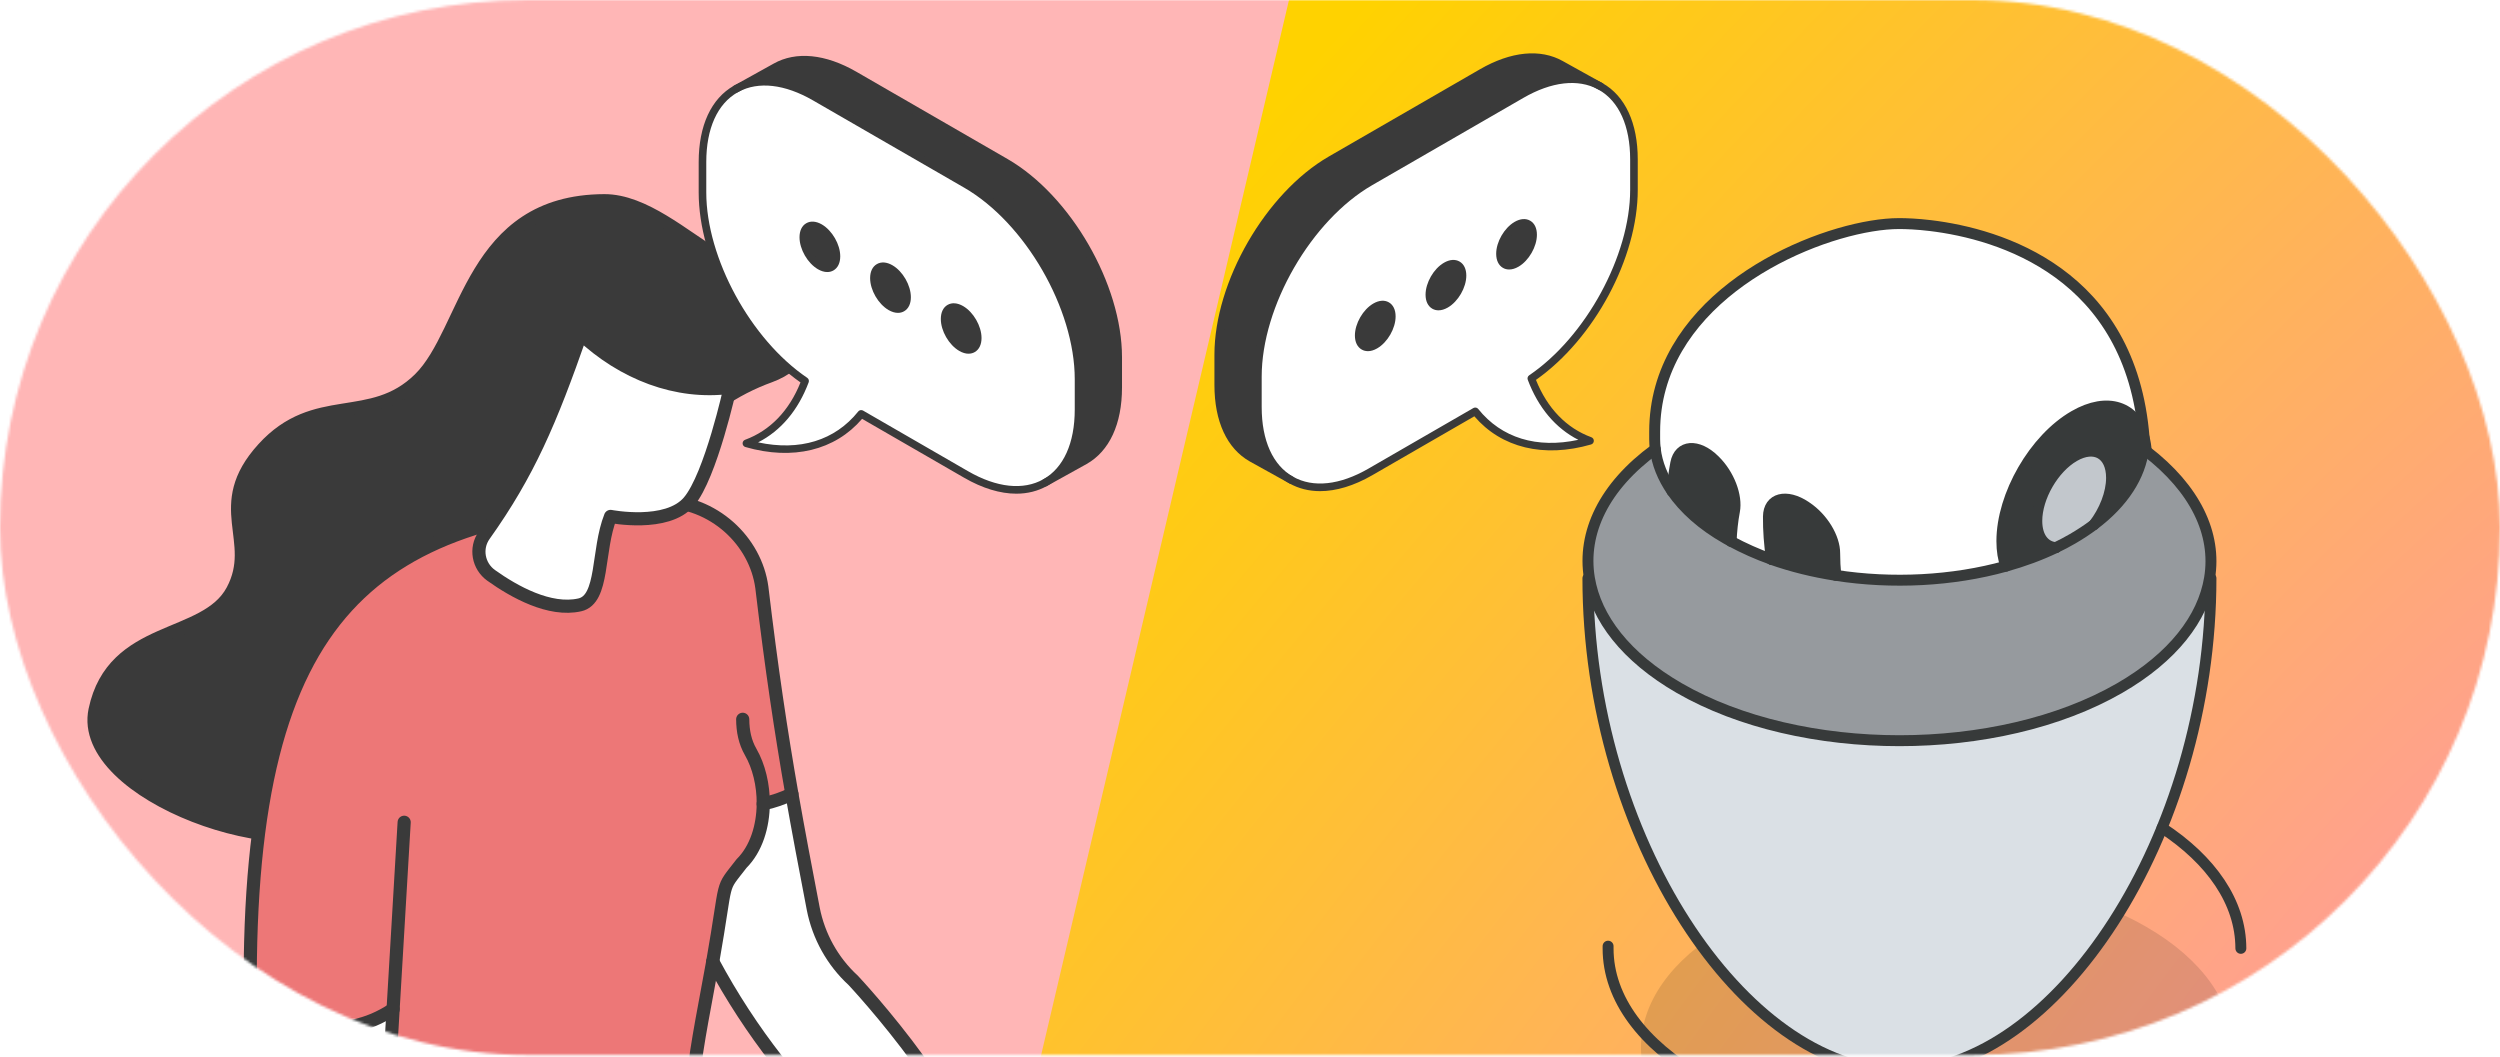<svg width="984" height="416" viewBox="0 0 984 416" fill="none" xmlns="http://www.w3.org/2000/svg">
<mask id="mask0_788_4514" style="mask-type:alpha" maskUnits="userSpaceOnUse" x="0" y="0" width="984" height="416">
<rect width="984" height="415.25" rx="207.625" fill="#D9D9D9"/>
</mask>
<g mask="url(#mask0_788_4514)">
<rect x="-30.03" y="-8.34" width="1049.1" height="456.75" fill="#FFB6B6"/>
<g filter="url(#filter0_d_788_4514)">
<path d="M411 495.5L541.5 -60L1083 -53.5L1039.5 451L411 495.5Z" fill="url(#paint0_radial_788_4514)"/>
</g>
<path d="M139.058 322.46C114.837 342.516 30.341 312.952 37.42 279.431C44.533 245.737 80.9 252.295 91.518 232.446C102.136 212.632 83.016 199.272 103.594 176.613C124.171 153.953 145.998 168.007 165.153 149.165C184.307 130.322 185.383 79.174 237.85 79C269.011 78.896 301.04 135.84 310.444 84.552C310.444 84.552 335.428 110.716 320.854 132.89C315.129 141.6 308.709 145.938 303.053 147.985C288.825 153.121 276.368 161.761 266.548 173.282L139.058 322.46Z" fill="#3A3A3A"/>
<path d="M139.058 322.46C114.837 342.516 30.341 312.952 37.42 279.431C44.533 245.737 80.9 252.295 91.518 232.446C102.136 212.632 83.016 199.272 103.594 176.613C124.171 153.953 145.998 168.007 165.153 149.165C184.307 130.322 185.383 79.174 237.85 79C269.011 78.896 301.04 135.84 310.444 84.552C310.444 84.552 335.428 110.716 320.854 132.89C315.129 141.6 308.709 145.938 303.053 147.985C288.825 153.121 276.368 161.761 266.548 173.282L139.058 322.46Z" stroke="#3A3A3A" stroke-width="5.178" stroke-linecap="round" stroke-linejoin="round"/>
<path d="M154.708 397.17C134.477 410.842 111.402 403.937 98.458 391.306C97.244 237.894 148.045 202.291 257.526 197.156C258.254 197.156 258.948 197.086 259.677 197.086C281.122 197.086 297.397 213.083 299.826 231.128C303.643 263.156 307.321 287.62 311.659 312.501C308.223 314.201 304.372 315.519 300.346 316.387C300.277 325.201 297.64 334.05 291.81 339.879C283.135 351.157 286.57 344.252 280.463 378.501C277.756 393.943 274.286 410.252 272.725 424.618C272.204 425.312 271.718 425.902 271.163 426.492C270.643 427.047 270.053 427.533 269.428 428.088C248.642 446.584 208.32 454.183 171.191 448.076H171.121C167.894 446.757 165.049 445.647 162.515 444.64C156.269 442.177 152.314 435.965 152.73 429.268L154.604 397.205L154.708 397.17Z" fill="#ED7777"/>
<path d="M335.81 385.788C335.81 385.788 387.965 441.309 386.993 473.06C386.716 482.637 385.952 493.395 385.015 503.77C382.864 527.783 379.81 549.61 379.81 549.61C375.403 537.083 370.858 525.18 365.757 514.909C362.738 508.871 359.511 503.319 355.936 498.53C353.056 494.644 349.933 491.243 346.567 488.432C346.567 488.432 347.886 461.782 338.1 452.552C314.192 429.927 295.453 406.227 280.532 378.432C286.605 344.182 283.204 351.087 291.879 339.81C297.709 333.98 300.346 325.131 300.415 316.317C304.441 315.45 308.292 314.131 311.728 312.431C314.226 326.832 317.002 341.337 320.125 357.542C322.242 368.368 327.725 378.258 335.845 385.719L335.81 385.788Z" fill="white"/>
<path d="M350.454 571.922L313.602 544.266L283.621 553.496L252.113 518.934C206.412 513.382 173.62 506.789 132.395 492.978C125.906 490.827 120.111 487.287 115.357 482.776C107.238 475.073 102.067 464.489 101.2 452.864C99.534 430.482 98.632 410.044 98.493 391.375C111.436 404.006 134.478 410.911 154.743 397.239L152.869 429.303C152.452 436.035 156.408 442.211 162.654 444.675C165.153 445.681 168.033 446.792 171.26 448.11H171.33C201.831 460.256 260.475 483.748 284.453 494.366C300.312 501.41 316.205 519.559 328.384 536.562C341.224 554.433 350.003 570.985 350.489 571.957L350.454 571.922Z" fill="white"/>
<path d="M300.381 316.387C304.406 315.519 308.258 314.201 311.693 312.501" stroke="#3A3A3A" stroke-width="5.178" stroke-linecap="round" stroke-linejoin="round"/>
<path d="M355.902 498.53C353.022 494.644 349.933 491.278 346.567 488.467C346.567 488.467 347.886 461.817 338.1 452.587C314.192 429.962 295.453 406.261 280.532 378.466" stroke="#3A3A3A" stroke-width="5.178" stroke-linecap="round" stroke-linejoin="round"/>
<path d="M350.488 571.957L313.601 544.266L283.62 553.496L252.112 518.934C206.411 513.382 173.619 506.789 132.395 492.978C125.906 490.827 120.111 487.287 115.357 482.776C107.237 475.073 102.066 464.489 101.199 452.864C99.533 430.482 98.631 410.044 98.492 391.375C97.382 237.964 148.079 202.361 257.56 197.225C258.289 197.225 258.983 197.156 259.711 197.156C281.156 197.156 297.431 213.153 299.86 231.197C303.677 263.226 307.355 287.689 311.693 312.57C314.226 326.971 316.967 341.475 320.09 357.681C322.207 368.507 327.69 378.397 335.81 385.857C335.81 385.857 387.965 441.378 386.993 473.129C386.715 482.707 385.952 493.464 385.015 503.84C382.864 527.852 379.81 549.679 379.81 549.679C375.403 537.152 370.857 525.25 365.756 514.978C362.737 508.941 359.476 503.388 355.936 498.6" stroke="#3A3A3A" stroke-width="5.178" stroke-linecap="round" stroke-linejoin="round"/>
<path d="M159.08 323.639L152.834 429.233C152.417 435.965 156.373 442.142 162.619 444.606C165.118 445.612 167.998 446.722 171.225 448.041H171.295C201.796 460.186 260.44 483.679 284.419 494.297C300.277 501.341 316.17 519.49 328.35 536.493C341.154 554.364 349.968 570.916 350.454 571.887" stroke="#3A3A3A" stroke-width="5.178" stroke-linecap="round" stroke-linejoin="round"/>
<path d="M98.458 391.306C111.401 403.937 134.477 410.877 154.742 397.205" stroke="#3A3A3A" stroke-width="5.178" stroke-linecap="round" stroke-linejoin="round"/>
<path d="M355.936 498.565L330.779 483.54C325.955 481.666 307.633 473.893 284.627 465.495C272.134 460.88 270.608 444.675 272.794 424.618C274.355 410.252 277.791 393.943 280.532 378.501C286.57 344.252 283.204 351.157 291.879 339.879C297.709 334.05 300.346 325.201 300.415 316.387C300.485 308.961 298.68 301.57 295.488 296.018C293.232 292.097 292.365 287.828 292.33 283.109" stroke="#3A3A3A" stroke-width="5.178" stroke-linecap="round" stroke-linejoin="round"/>
<path d="M228.655 131.433C216.614 165.925 207.938 186.26 190.553 210.689C186.945 215.79 188.228 222.834 193.329 226.478C202.282 232.862 216.336 240.774 228.238 238.068C237.746 235.881 234.97 216.727 240.314 203.263C240.314 203.263 262.522 207.635 271.163 197.468C279.803 187.266 287.403 152.427 287.403 152.427C266.374 155.203 245.207 147.048 228.62 131.433H228.655Z" fill="white"/>
<path d="M228.655 131.433C216.614 165.925 207.938 186.26 190.553 210.689C186.945 215.79 188.228 222.834 193.329 226.478C202.282 232.862 216.336 240.774 228.238 238.068C237.746 235.881 234.97 216.727 240.314 203.263C240.314 203.263 262.522 207.635 271.163 197.468C279.803 187.266 287.403 152.427 287.403 152.427C266.374 155.203 245.207 147.048 228.62 131.433H228.655Z" stroke="#3A3A3A" stroke-width="5.178" stroke-linecap="round" stroke-linejoin="round"/>
<path d="M844.687 459.83C799.213 486.09 725.465 486.09 679.991 459.83C634.516 433.57 634.516 391.005 679.991 364.745C725.465 338.485 799.213 338.485 844.687 364.745C890.162 391.005 890.162 433.57 844.687 459.83Z" fill="black" fill-opacity="0.12"/>
<path d="M843.919 172.27C844.358 173.88 844.651 175.655 844.76 177.54C844.413 177.266 844.065 177.009 843.717 176.753C843.882 175.454 843.955 174.155 843.955 172.855C843.955 172.654 843.955 172.453 843.919 172.27Z" fill="white"/>
<path d="M843.717 176.753C842.399 187.33 835.866 197.725 824.118 206.563C828.308 201.147 831.09 194.174 831.09 188.062C831.09 178.675 824.502 174.868 816.377 179.571C808.252 184.256 801.664 195.675 801.664 205.044C801.664 211.413 804.702 215.182 809.149 215.548C803.018 218.495 796.412 220.91 789.495 222.85C788.47 220.068 787.921 216.756 787.921 213.005C787.921 194.852 800.658 172.764 816.377 163.706C829.589 156.075 840.716 160.046 843.9 172.27C843.9 172.453 843.9 172.654 843.936 172.855C843.936 174.155 843.863 175.454 843.698 176.753H843.717Z" fill="#373A3A"/>
<path d="M831.109 188.062C831.109 194.174 828.327 201.128 824.137 206.563C821.593 208.485 818.793 210.315 815.774 212.071C813.633 213.298 811.437 214.45 809.186 215.548C804.739 215.182 801.701 211.413 801.701 205.044C801.701 195.675 808.307 184.256 816.414 179.571C824.558 174.868 831.127 178.693 831.127 188.062H831.109Z" fill="#C2C7CC"/>
<path d="M722.117 217.781C722.117 220.599 722.263 223.49 722.556 226.437C713.754 225.083 705.226 222.978 697.266 220.16C696.424 214.341 696.003 208.723 696.058 203.306C696.131 196.023 703.103 194.211 710.789 199.39C710.899 199.445 710.972 199.518 711.045 199.573C717.505 203.892 722.171 211.669 722.135 217.781H722.117Z" fill="#373A3A"/>
<path d="M722.555 226.455C744.698 229.914 768.542 228.688 789.514 222.85C796.431 220.91 803.037 218.495 809.167 215.548C811.418 214.469 813.614 213.316 815.755 212.071C818.775 210.315 821.575 208.466 824.118 206.563C835.867 197.725 842.4 187.33 843.717 176.753C844.083 177.028 844.413 177.284 844.76 177.54C864.048 192.363 872.557 210.058 869.666 227.516C867.049 243.291 855.264 258.681 834.311 270.795C786.421 298.427 708.794 298.427 660.904 270.795C639.951 258.681 628.166 243.309 625.567 227.516C622.603 209.747 631.258 191.448 651.516 176.735C652.248 182.371 654.426 187.971 658.086 193.314C662.789 200.14 669.871 206.6 679.496 212.053C680.1 212.401 680.722 212.749 681.345 213.078C686.322 215.75 691.647 218.165 697.265 220.142C705.226 222.96 713.753 225.064 722.555 226.418V226.455Z" fill="#969A9E"/>
<path d="M682.662 201.202C681.949 204.99 681.528 208.979 681.345 213.115C680.723 212.785 680.119 212.438 679.496 212.09C669.871 206.618 662.789 200.177 658.086 193.351C658.397 189.545 658.891 185.848 659.568 182.298C660.941 175.143 668.187 174.576 674.793 181.09C674.867 181.163 674.94 181.237 675.013 181.31C680.54 186.763 683.797 195.218 682.662 201.22V201.202Z" fill="#373A3A"/>
<path d="M651.516 176.753C651.351 175.454 651.278 174.155 651.278 172.855V169.946C651.278 163.797 652.101 157.996 653.62 152.579C665.79 108.916 722.116 88 747.443 88C750.316 88 754.598 88.165 759.777 88.787C787.208 92.026 840.075 107.379 843.918 172.27C840.716 160.046 829.608 156.075 816.396 163.706C800.694 172.764 787.94 194.852 787.94 213.005C787.94 216.756 788.489 220.068 789.513 222.85C768.542 228.688 744.698 229.895 722.555 226.455C722.262 223.509 722.116 220.617 722.116 217.799C722.171 211.687 717.486 203.91 711.026 199.591C710.953 199.536 710.88 199.463 710.77 199.408C703.084 194.229 696.112 196.041 696.039 203.324C695.984 208.723 696.405 214.359 697.247 220.178C691.629 218.184 686.267 215.823 681.326 213.115C681.509 208.979 681.948 204.99 682.644 201.201C683.778 195.199 680.521 186.745 674.994 181.291C674.921 181.218 674.848 181.145 674.775 181.072C668.187 174.557 660.922 175.125 659.549 182.28C658.872 185.83 658.378 189.508 658.067 193.333C654.389 188.007 652.175 182.408 651.498 176.753H651.516Z" fill="white"/>
<path d="M625.586 227.535C628.184 243.309 639.969 258.699 660.922 270.813C708.812 298.446 786.439 298.446 834.329 270.813C855.283 258.699 867.067 243.327 869.684 227.535L870.252 227.608C870.252 329.427 808.93 421.584 747.626 421.584C686.322 421.584 625 329.427 625 227.608L625.586 227.535Z" fill="#DAE0E5"/>
<path d="M809.167 215.548C811.418 214.469 813.614 213.316 815.755 212.071C818.775 210.315 821.574 208.466 824.118 206.563C835.866 197.725 842.399 187.33 843.717 176.753C843.882 175.454 843.955 174.155 843.955 172.855C843.955 172.654 843.937 172.453 843.918 172.27C838.758 107.489 787.208 92.099 759.777 88.787C754.598 88.165 750.316 88 747.443 88C722.116 88 665.808 108.916 653.62 152.561C652.101 157.978 651.278 163.779 651.278 169.927V172.837C651.278 174.136 651.37 175.436 651.516 176.735C652.193 182.389 654.426 187.971 658.085 193.314C662.788 200.14 669.87 206.6 679.496 212.053C680.1 212.401 680.722 212.749 681.344 213.078C686.322 215.75 691.647 218.165 697.265 220.142" stroke="#373A3A" stroke-width="4.303" stroke-linecap="round" stroke-linejoin="round"/>
<path d="M697.266 220.178C705.226 222.996 713.754 225.083 722.556 226.455C744.698 229.895 768.543 228.706 789.514 222.85C796.431 220.91 803.037 218.495 809.168 215.548" stroke="#373A3A" stroke-width="4.303" stroke-linecap="round" stroke-linejoin="round"/>
<path d="M651.516 176.753C631.276 191.466 622.639 209.766 625.585 227.535C628.202 243.309 639.969 258.699 660.922 270.813C708.812 298.446 786.439 298.446 834.329 270.813C855.282 258.699 867.067 243.327 869.684 227.535C872.575 210.077 864.066 192.381 844.778 177.558C844.43 177.284 844.083 177.028 843.735 176.772" stroke="#373A3A" stroke-width="4.303" stroke-linecap="round" stroke-linejoin="round"/>
<path d="M625 227.608C625 329.427 686.322 421.584 747.608 421.584C808.893 421.584 870.233 329.427 870.233 227.608" stroke="#373A3A" stroke-width="4.303" stroke-linecap="round" stroke-linejoin="round"/>
<path d="M658.104 193.333C658.415 189.526 658.909 185.83 659.586 182.28C660.958 175.125 668.205 174.557 674.811 181.072C674.884 181.145 674.958 181.218 675.031 181.291C680.557 186.745 683.815 195.199 682.68 201.201C681.966 204.99 681.546 208.979 681.363 213.115" stroke="#373A3A" stroke-width="4.303" stroke-linecap="round" stroke-linejoin="round"/>
<path d="M697.266 220.178C696.424 214.359 696.003 208.741 696.058 203.324C696.131 196.041 703.103 194.229 710.789 199.408C710.899 199.463 710.972 199.536 711.045 199.591C717.505 203.91 722.171 211.687 722.135 217.799C722.135 220.617 722.281 223.509 722.574 226.455" stroke="#373A3A" stroke-width="4.303" stroke-linecap="round" stroke-linejoin="round"/>
<path d="M789.514 222.85C788.489 220.068 787.94 216.756 787.94 213.005C787.94 194.851 800.676 172.764 816.396 163.706C829.608 156.075 840.679 160.064 843.919 172.27C844.339 173.88 844.65 175.655 844.76 177.54" stroke="#373A3A" stroke-width="4.303" stroke-linecap="round" stroke-linejoin="round"/>
<path d="M809.167 215.548C804.72 215.182 801.683 211.413 801.683 205.044C801.683 195.675 808.289 184.256 816.395 179.571C824.539 174.868 831.108 178.693 831.108 188.062C831.108 194.174 828.327 201.128 824.136 206.563" stroke="#373A3A" stroke-width="4.303" stroke-linecap="round" stroke-linejoin="round"/>
<path d="M757.544 445.209H757.489C688.701 445.209 632.942 413.02 632.942 373.328C632.942 373.017 632.942 372.706 632.942 372.413" stroke="#373A3A" stroke-width="4.303" stroke-linecap="round" stroke-linejoin="round"/>
<path d="M851 325.822C870.288 338.467 881.982 355.083 882 373.273" stroke="#373A3A" stroke-width="4.303" stroke-linecap="round" stroke-linejoin="round"/>
<path d="M440.12 140.585V152.545C440.12 166.775 435.1 176.725 426.97 181.315L411.38 189.955C419.49 185.375 424.53 175.425 424.53 161.205V149.235C424.53 120.995 404.71 86.675 380.26 72.555L320.77 38.215C308.8 31.305 297.94 30.515 289.97 34.825L305.24 26.345C313.25 21.845 324.23 22.555 336.36 29.565L395.85 63.905C420.3 78.025 440.12 112.345 440.12 140.585Z" fill="#3A3A3A"/>
<path d="M424.52 149.235V161.205C424.52 175.415 419.49 185.375 411.37 189.955C403.38 194.465 392.38 193.755 380.25 186.755L338.96 162.925C328.62 175.805 312.32 179.865 293.77 174.505C304.06 170.725 312.19 162.485 316.88 149.965C294.25 134.635 276.48 102.465 276.48 75.755V63.775C276.48 49.545 281.51 39.605 289.61 35.025L289.94 34.835C297.91 30.525 308.77 31.315 320.74 38.225L380.23 72.565C404.68 86.685 424.5 121.005 424.5 149.245L424.52 149.235ZM384.84 133.065C384.84 128.905 381.93 123.855 378.33 121.775C374.73 119.695 371.82 121.375 371.82 125.525C371.81 129.685 374.73 134.745 378.33 136.825C381.92 138.905 384.84 137.215 384.84 133.065ZM357.02 116.995C357.02 112.845 354.11 107.785 350.51 105.705C346.91 103.625 343.98 105.305 343.98 109.465C343.98 113.625 346.9 118.665 350.51 120.745C354.11 122.825 357.02 121.145 357.02 116.995ZM329.21 100.915C329.22 96.765 326.3 91.725 322.7 89.625C319.1 87.545 316.19 89.225 316.19 93.385C316.19 97.545 319.1 102.595 322.7 104.675C326.29 106.755 329.21 105.075 329.21 100.915Z" fill="white"/>
<path d="M378.32 121.775C381.92 123.855 384.83 128.905 384.83 133.065C384.83 137.225 381.91 138.915 378.32 136.825C374.72 134.745 371.79 129.685 371.81 125.525C371.81 121.375 374.72 119.695 378.32 121.775Z" fill="#3A3A3A"/>
<path d="M350.51 105.705C354.11 107.785 357.02 112.845 357.02 116.995C357.02 121.145 354.11 122.825 350.51 120.745C346.91 118.665 343.98 113.615 343.98 109.465C343.98 105.315 346.9 103.615 350.51 105.705Z" fill="#3A3A3A"/>
<path d="M322.7 89.625C326.3 91.725 329.23 96.765 329.21 100.915C329.21 105.075 326.29 106.765 322.7 104.675C319.1 102.595 316.19 97.535 316.19 93.385C316.19 89.235 319.1 87.535 322.7 89.625Z" fill="#3A3A3A"/>
<path d="M400.03 194.315C393.7 194.315 386.71 192.215 379.51 188.055L339.32 164.855C328.67 177.275 312.01 181.325 293.37 175.945C292.75 175.765 292.31 175.205 292.29 174.555C292.27 173.905 292.66 173.315 293.27 173.095C303.08 169.495 310.6 161.705 315.07 150.525C292.16 134.435 275 102.525 275 75.745V63.765C275 49.445 279.93 38.775 288.89 33.715C288.95 33.685 289.01 33.655 289.07 33.625C289.13 33.585 289.19 33.545 289.25 33.515C298.03 28.765 309.49 29.975 321.51 36.925L381 71.265C405.82 85.605 426.02 120.585 426.02 149.245V161.215C426.02 175.535 421.08 186.205 412.11 191.265C408.49 193.305 404.42 194.315 400.02 194.315H400.03ZM338.97 161.415C339.23 161.415 339.48 161.485 339.72 161.615L381.01 185.455C392.26 191.955 402.78 193.085 410.64 188.655C418.62 184.155 423.02 174.405 423.02 161.215V149.245C423.02 121.535 403.5 87.715 379.5 73.865L320.01 39.525C308.92 33.115 298.5 31.925 290.67 36.155C290.62 36.185 290.57 36.205 290.51 36.225C290.46 36.265 290.41 36.295 290.36 36.325C282.38 40.835 277.99 50.575 277.99 63.765V75.745C277.99 101.565 295.45 133.625 317.73 148.715C318.3 149.105 318.54 149.835 318.29 150.485C314.17 161.465 307.34 169.555 298.39 174.115C314.74 177.635 328.62 173.395 337.79 161.975C338.08 161.605 338.52 161.415 338.96 161.415H338.97Z" fill="#3A3A3A"/>
<path d="M325.61 107.075C324.45 107.075 323.21 106.705 321.95 105.975C317.88 103.625 314.69 98.095 314.69 93.385C314.69 90.815 315.63 88.845 317.35 87.865C319.06 86.875 321.23 87.045 323.46 88.325C327.55 90.705 330.74 96.235 330.72 100.915C330.72 103.485 329.77 105.445 328.06 106.435C327.32 106.865 326.5 107.075 325.62 107.075H325.61ZM319.79 90.235C319.43 90.235 319.11 90.315 318.85 90.465C318.12 90.885 317.69 91.955 317.69 93.395C317.69 97.005 320.33 101.585 323.45 103.385C324.69 104.105 325.82 104.265 326.55 103.845C327.29 103.425 327.71 102.355 327.71 100.915C327.72 97.325 325.08 92.745 321.94 90.925C321.15 90.475 320.41 90.235 319.78 90.235H319.79Z" fill="#3A3A3A"/>
<path d="M353.43 123.145C352.27 123.145 351.03 122.775 349.76 122.045C345.68 119.685 342.48 114.165 342.48 109.465C342.48 106.895 343.42 104.935 345.14 103.945C346.86 102.955 349.03 103.115 351.26 104.405C355.33 106.755 358.52 112.285 358.52 116.995C358.52 119.565 357.58 121.515 355.87 122.505C355.13 122.935 354.31 123.145 353.43 123.145ZM347.59 106.315C347.23 106.315 346.91 106.395 346.64 106.545C345.9 106.975 345.48 108.035 345.48 109.465C345.48 113.065 348.13 117.635 351.26 119.445C352.5 120.165 353.63 120.335 354.37 119.905C355.1 119.485 355.52 118.425 355.52 116.995C355.52 113.385 352.88 108.805 349.76 107.005C348.97 106.545 348.22 106.315 347.59 106.315Z" fill="#3A3A3A"/>
<path d="M381.23 139.225C380.08 139.225 378.83 138.855 377.57 138.125C373.48 135.765 370.29 130.225 370.31 125.515C370.31 122.955 371.25 120.995 372.96 120.005C374.67 119.015 376.84 119.185 379.07 120.465C383.14 122.815 386.33 128.345 386.33 133.055C386.33 135.625 385.38 137.585 383.66 138.575C382.92 139.005 382.09 139.215 381.22 139.215L381.23 139.225ZM375.41 122.375C375.05 122.375 374.73 122.455 374.47 122.605C373.74 123.025 373.32 124.085 373.32 125.515C373.31 129.125 375.95 133.705 379.08 135.515C380.31 136.235 381.44 136.395 382.18 135.975C382.92 135.545 383.34 134.485 383.34 133.055C383.34 129.445 380.7 124.865 377.58 123.065C376.79 122.605 376.04 122.375 375.41 122.375Z" fill="#3A3A3A"/>
<path d="M411.38 191.455C410.85 191.455 410.34 191.175 410.07 190.685C409.67 189.965 409.93 189.045 410.66 188.645L426.25 180.005C434.22 175.505 438.62 165.745 438.62 152.545V140.585C438.62 112.875 419.1 79.055 395.1 65.205L335.61 30.865C324.37 24.375 313.85 23.235 305.97 27.655L290.36 36.325C289.64 36.725 288.72 36.465 288.32 35.745C287.92 35.025 288.18 34.105 288.9 33.705L304.51 25.035C313.34 20.075 324.92 21.225 337.11 28.265L396.6 62.605C421.42 76.945 441.62 111.925 441.62 140.585V152.545C441.62 166.875 436.68 177.555 427.71 182.625L412.11 191.275C411.88 191.405 411.63 191.465 411.38 191.465V191.455Z" fill="#3A3A3A"/>
<path d="M479.5 139.585V151.545C479.5 165.775 484.52 175.725 492.65 180.315L508.24 188.955C500.13 184.375 495.09 174.425 495.09 160.205V148.235C495.09 119.995 514.91 85.675 539.36 71.555L598.85 37.215C610.82 30.305 621.68 29.515 629.65 33.825L614.38 25.345C606.37 20.845 595.39 21.555 583.26 28.565L523.77 62.905C499.32 77.025 479.5 111.345 479.5 139.585Z" fill="#3A3A3A"/>
<path d="M495.1 148.235V160.205C495.1 174.415 500.13 184.375 508.25 188.955C516.24 193.465 527.24 192.755 539.37 185.755L580.66 161.925C591 174.805 607.3 178.865 625.85 173.505C615.56 169.725 607.43 161.485 602.74 148.965C625.37 133.635 643.14 101.465 643.14 74.755V62.775C643.14 48.545 638.11 38.605 630.01 34.025L629.68 33.835C621.71 29.525 610.85 30.315 598.88 37.225L539.39 71.565C514.94 85.685 495.12 120.005 495.12 148.245L495.1 148.235ZM534.78 132.065C534.78 127.905 537.69 122.855 541.29 120.775C544.89 118.695 547.8 120.375 547.8 124.525C547.81 128.685 544.89 133.745 541.29 135.825C537.7 137.905 534.78 136.215 534.78 132.065ZM562.6 115.995C562.6 111.845 565.51 106.785 569.11 104.705C572.71 102.625 575.64 104.305 575.64 108.465C575.64 112.625 572.72 117.665 569.11 119.745C565.51 121.825 562.6 120.145 562.6 115.995ZM590.41 99.915C590.4 95.765 593.32 90.725 596.92 88.625C600.52 86.545 603.43 88.225 603.43 92.385C603.43 96.545 600.52 101.595 596.92 103.675C593.33 105.755 590.41 104.075 590.41 99.915Z" fill="white"/>
<path d="M541.3 120.775C537.7 122.855 534.79 127.905 534.79 132.065C534.79 136.225 537.71 137.915 541.3 135.825C544.9 133.745 547.83 128.685 547.81 124.525C547.81 120.375 544.9 118.695 541.3 120.775Z" fill="#3A3A3A"/>
<path d="M569.11 104.705C565.51 106.785 562.6 111.845 562.6 115.995C562.6 120.145 565.51 121.825 569.11 119.745C572.71 117.665 575.64 112.615 575.64 108.465C575.64 104.315 572.72 102.615 569.11 104.705Z" fill="#3A3A3A"/>
<path d="M596.92 88.625C593.32 90.725 590.39 95.765 590.41 99.915C590.41 104.075 593.33 105.765 596.92 103.675C600.52 101.595 603.43 96.535 603.43 92.385C603.43 88.235 600.52 86.535 596.92 88.625Z" fill="#3A3A3A"/>
<path d="M519.59 193.315C525.92 193.315 532.91 191.215 540.11 187.055L580.3 163.855C590.95 176.275 607.61 180.325 626.25 174.945C626.87 174.765 627.31 174.205 627.33 173.555C627.35 172.905 626.96 172.315 626.35 172.095C616.54 168.495 609.02 160.705 604.55 149.525C627.46 133.435 644.62 101.525 644.62 74.745V62.765C644.62 48.445 639.69 37.775 630.73 32.715C630.67 32.685 630.61 32.655 630.55 32.625C630.49 32.585 630.43 32.545 630.37 32.515C621.59 27.765 610.13 28.975 598.11 35.925L538.62 70.265C513.8 84.605 493.6 119.585 493.6 148.245V160.215C493.6 174.535 498.54 185.205 507.51 190.265C511.13 192.305 515.2 193.315 519.6 193.315H519.59ZM580.65 160.415C580.39 160.415 580.14 160.485 579.9 160.615L538.61 184.455C527.36 190.955 516.84 192.085 508.98 187.655C501 183.155 496.6 173.405 496.6 160.215V148.245C496.6 120.535 516.12 86.715 540.12 72.865L599.61 38.525C610.7 32.115 621.12 30.925 628.95 35.155C629 35.185 629.05 35.205 629.11 35.225C629.16 35.265 629.21 35.295 629.26 35.325C637.24 39.835 641.63 49.575 641.63 62.765V74.745C641.63 100.565 624.17 132.625 601.89 147.715C601.32 148.105 601.08 148.835 601.33 149.485C605.45 160.465 612.28 168.555 621.23 173.115C604.88 176.635 591 172.395 581.83 160.975C581.54 160.605 581.1 160.415 580.66 160.415H580.65Z" fill="#3A3A3A"/>
<path d="M594.01 106.075C595.17 106.075 596.41 105.705 597.67 104.975C601.74 102.625 604.93 97.095 604.93 92.385C604.93 89.815 603.99 87.845 602.27 86.865C600.56 85.875 598.39 86.045 596.16 87.325C592.07 89.705 588.88 95.235 588.9 99.915C588.9 102.485 589.85 104.445 591.56 105.435C592.3 105.865 593.12 106.075 594 106.075H594.01ZM599.83 89.235C600.19 89.235 600.51 89.315 600.77 89.465C601.5 89.885 601.93 90.955 601.93 92.395C601.93 96.005 599.29 100.585 596.17 102.385C594.93 103.105 593.8 103.265 593.07 102.845C592.33 102.425 591.91 101.355 591.91 99.915C591.9 96.325 594.54 91.745 597.68 89.925C598.47 89.475 599.21 89.235 599.84 89.235H599.83Z" fill="#3A3A3A"/>
<path d="M566.19 122.145C567.35 122.145 568.59 121.775 569.86 121.045C573.94 118.685 577.14 113.165 577.14 108.465C577.14 105.895 576.2 103.935 574.48 102.945C572.76 101.955 570.59 102.115 568.36 103.405C564.29 105.755 561.1 111.285 561.1 115.995C561.1 118.565 562.04 120.515 563.75 121.505C564.49 121.935 565.31 122.145 566.19 122.145ZM572.03 105.315C572.39 105.315 572.71 105.395 572.98 105.545C573.72 105.975 574.14 107.035 574.14 108.465C574.14 112.065 571.49 116.635 568.36 118.445C567.12 119.165 565.99 119.335 565.25 118.905C564.52 118.485 564.1 117.425 564.1 115.995C564.1 112.385 566.74 107.805 569.86 106.005C570.65 105.545 571.4 105.315 572.03 105.315Z" fill="#3A3A3A"/>
<path d="M538.39 138.225C539.54 138.225 540.79 137.855 542.05 137.125C546.14 134.765 549.33 129.225 549.31 124.515C549.31 121.955 548.37 119.995 546.66 119.005C544.95 118.015 542.78 118.185 540.55 119.465C536.48 121.815 533.29 127.345 533.29 132.055C533.29 134.625 534.24 136.585 535.96 137.575C536.7 138.005 537.53 138.215 538.4 138.215L538.39 138.225ZM544.21 121.375C544.57 121.375 544.89 121.455 545.15 121.605C545.88 122.025 546.3 123.085 546.3 124.515C546.31 128.125 543.67 132.705 540.54 134.515C539.31 135.235 538.18 135.395 537.44 134.975C536.7 134.545 536.28 133.485 536.28 132.055C536.28 128.445 538.92 123.865 542.04 122.065C542.83 121.605 543.58 121.375 544.21 121.375Z" fill="#3A3A3A"/>
<path d="M508.24 190.455C508.77 190.455 509.28 190.175 509.55 189.685C509.95 188.965 509.69 188.045 508.96 187.645L493.37 179.005C485.4 174.505 481 164.745 481 151.545V139.585C481 111.875 500.52 78.055 524.52 64.205L584.01 29.865C595.25 23.375 605.77 22.235 613.65 26.655L629.26 35.325C629.98 35.725 630.9 35.465 631.3 34.745C631.7 34.025 631.44 33.105 630.72 32.705L615.11 24.035C606.28 19.075 594.7 20.225 582.51 27.265L523.02 61.605C498.2 75.945 478 110.925 478 139.585V151.545C478 165.875 482.94 176.555 491.91 181.625L507.51 190.275C507.74 190.405 507.99 190.465 508.24 190.465V190.455Z" fill="#3A3A3A"/>
</g>
<defs>
<filter id="filter0_d_788_4514" x="357" y="-89" width="738" height="621.5" filterUnits="userSpaceOnUse" color-interpolation-filters="sRGB">
<feFlood flood-opacity="0" result="BackgroundImageFix"/>
<feColorMatrix in="SourceAlpha" type="matrix" values="0 0 0 0 0 0 0 0 0 0 0 0 0 0 0 0 0 0 127 0" result="hardAlpha"/>
<feOffset dx="-21" dy="4"/>
<feGaussianBlur stdDeviation="16.5"/>
<feComposite in2="hardAlpha" operator="out"/>
<feColorMatrix type="matrix" values="0 0 0 0 0.854 0 0 0 0 0.351 0 0 0 0 0.351 0 0 0 0.25 0"/>
<feBlend mode="normal" in2="BackgroundImageFix" result="effect1_dropShadow_788_4514"/>
<feBlend mode="normal" in="SourceGraphic" in2="effect1_dropShadow_788_4514" result="shape"/>
</filter>
<radialGradient id="paint0_radial_788_4514" cx="0" cy="0" r="1" gradientUnits="userSpaceOnUse" gradientTransform="translate(985.901 384.023) rotate(-138.425) scale(577.087 1832.72)">
<stop stop-color="#FF9C9C"/>
<stop stop-color="#FF9C9C"/>
<stop stop-color="#FF9C9C"/>
<stop stop-color="#FF9C9C"/>
<stop stop-color="#FF9C9C"/>
<stop offset="0" stop-color="#FF9C9C"/>
<stop offset="1" stop-color="#FFD200"/>
</radialGradient>
</defs>
</svg>
